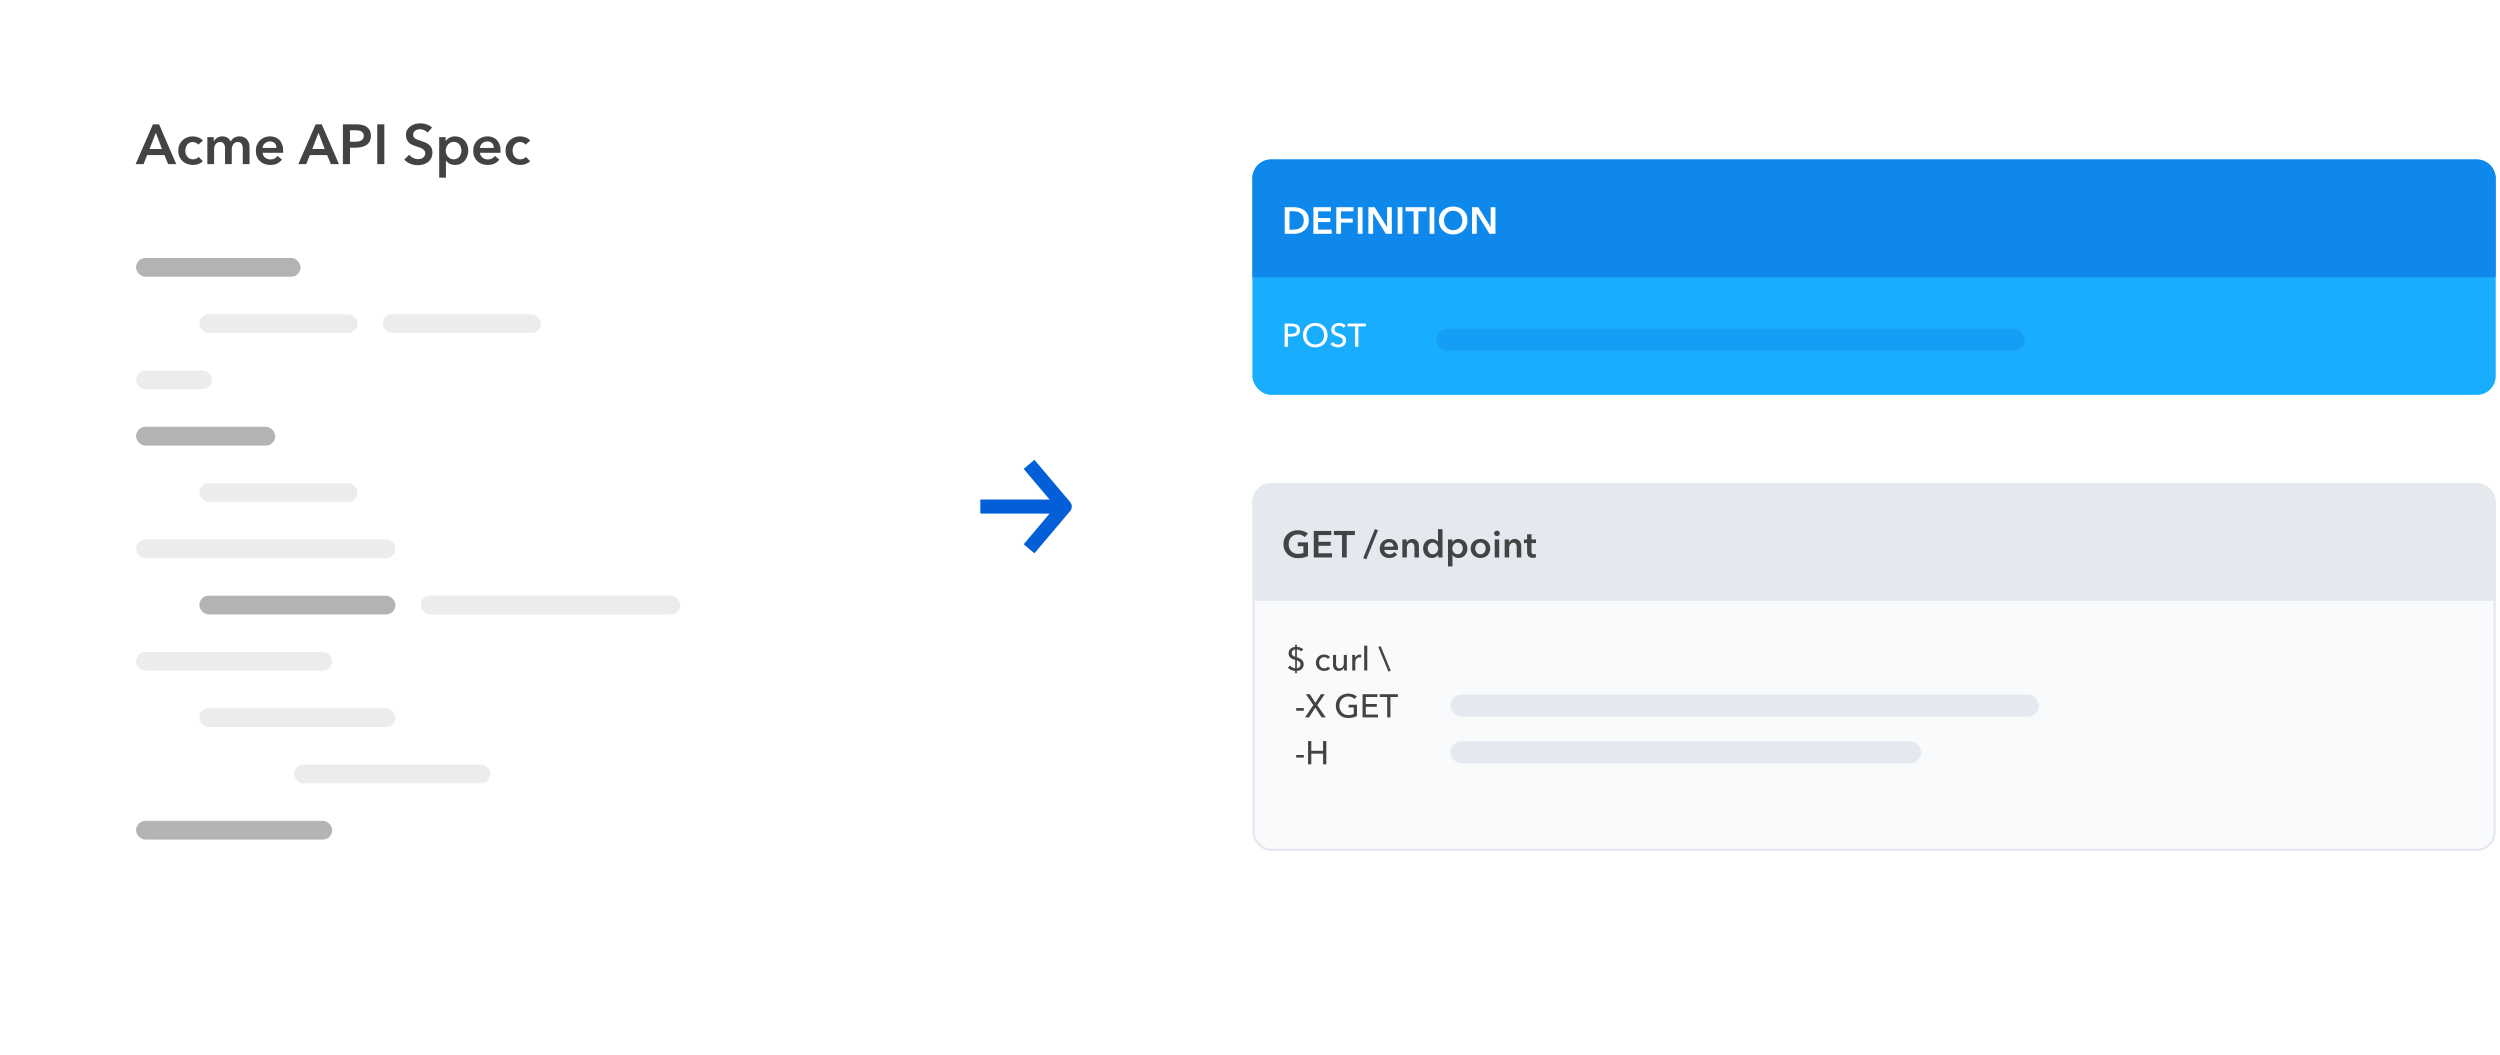 <svg width="533" height="225" viewBox="0 0 533 225" fill="none" xmlns="http://www.w3.org/2000/svg">
<rect x="267.009" y="34" width="265.077" height="50.192" rx="4" fill="#19ADFE"/>
<rect opacity="0.4" x="306.222" y="70.076" width="125.48" height="4.706" rx="2.353" fill="#0E88EB"/>
<path d="M267.009 38C267.009 35.791 268.8 34 271.009 34H528.086C530.295 34 532.086 35.791 532.086 38V59.096H267.009V38Z" fill="#0E88EB"/>
<path d="M273.885 68.983H275.397C275.663 68.983 275.906 69.01 276.125 69.067C276.344 69.118 276.531 69.2 276.685 69.311C276.839 69.424 276.958 69.566 277.042 69.739C277.126 69.911 277.168 70.119 277.168 70.362C277.168 70.609 277.121 70.821 277.028 70.999C276.939 71.176 276.813 71.32 276.65 71.433C276.491 71.544 276.3 71.629 276.076 71.684C275.857 71.736 275.619 71.761 275.362 71.761H274.578V73.939H273.885V68.983ZM274.578 71.174H275.313C275.481 71.174 275.635 71.159 275.775 71.132C275.92 71.099 276.043 71.052 276.146 70.992C276.249 70.926 276.328 70.842 276.384 70.74C276.44 70.637 276.468 70.511 276.468 70.362C276.468 70.212 276.438 70.088 276.377 69.99C276.321 69.888 276.242 69.806 276.139 69.746C276.041 69.68 275.922 69.636 275.782 69.612C275.642 69.585 275.49 69.57 275.327 69.57H274.578V71.174ZM283.046 71.454C283.046 71.836 282.978 72.189 282.843 72.51C282.712 72.828 282.53 73.103 282.297 73.337C282.064 73.565 281.786 73.745 281.464 73.876C281.142 74.001 280.792 74.064 280.414 74.064C280.036 74.064 279.686 74.001 279.364 73.876C279.047 73.745 278.771 73.565 278.538 73.337C278.305 73.103 278.123 72.828 277.992 72.51C277.861 72.189 277.796 71.836 277.796 71.454C277.796 71.066 277.861 70.714 277.992 70.397C278.123 70.075 278.305 69.802 278.538 69.578C278.771 69.349 279.047 69.171 279.364 69.046C279.686 68.919 280.036 68.856 280.414 68.856C280.792 68.856 281.142 68.919 281.464 69.046C281.786 69.171 282.064 69.349 282.297 69.578C282.53 69.802 282.712 70.075 282.843 70.397C282.978 70.714 283.046 71.066 283.046 71.454ZM282.297 71.454C282.297 71.183 282.253 70.928 282.164 70.691C282.075 70.448 281.949 70.236 281.786 70.053C281.623 69.871 281.424 69.729 281.191 69.626C280.962 69.519 280.703 69.466 280.414 69.466C280.129 69.466 279.87 69.519 279.637 69.626C279.408 69.729 279.212 69.871 279.049 70.053C278.89 70.236 278.767 70.448 278.678 70.691C278.589 70.928 278.545 71.183 278.545 71.454C278.545 71.729 278.589 71.988 278.678 72.231C278.767 72.473 278.893 72.686 279.056 72.868C279.219 73.045 279.415 73.185 279.644 73.287C279.873 73.39 280.129 73.442 280.414 73.442C280.699 73.442 280.958 73.39 281.191 73.287C281.424 73.185 281.623 73.045 281.786 72.868C281.949 72.686 282.075 72.473 282.164 72.231C282.253 71.988 282.297 71.729 282.297 71.454ZM286.452 69.9C286.354 69.764 286.221 69.654 286.053 69.57C285.885 69.482 285.696 69.438 285.486 69.438C285.374 69.438 285.26 69.454 285.143 69.487C285.031 69.514 284.929 69.564 284.835 69.633C284.742 69.699 284.665 69.783 284.604 69.885C284.548 69.984 284.52 70.103 284.52 70.243C284.52 70.378 284.546 70.492 284.597 70.585C284.653 70.674 284.726 70.751 284.814 70.817C284.908 70.877 285.015 70.931 285.136 70.978C285.262 71.019 285.395 71.064 285.535 71.111C285.703 71.162 285.874 71.22 286.046 71.285C286.219 71.351 286.375 71.437 286.515 71.544C286.655 71.652 286.77 71.787 286.858 71.951C286.947 72.109 286.991 72.312 286.991 72.559C286.991 72.816 286.942 73.04 286.844 73.231C286.751 73.418 286.625 73.575 286.466 73.701C286.308 73.822 286.123 73.913 285.913 73.974C285.708 74.034 285.496 74.064 285.276 74.064C284.964 74.064 284.66 74.004 284.366 73.882C284.077 73.761 283.837 73.582 283.645 73.344L284.184 72.888C284.301 73.061 284.457 73.201 284.653 73.308C284.849 73.416 285.062 73.469 285.29 73.469C285.407 73.469 285.524 73.453 285.64 73.421C285.757 73.388 285.862 73.337 285.955 73.266C286.053 73.197 286.133 73.11 286.193 73.007C286.254 72.9 286.284 72.772 286.284 72.623C286.284 72.473 286.252 72.35 286.186 72.251C286.126 72.149 286.042 72.062 285.934 71.993C285.827 71.922 285.701 71.864 285.556 71.817C285.416 71.766 285.267 71.715 285.108 71.663C284.95 71.617 284.793 71.561 284.639 71.496C284.485 71.425 284.348 71.339 284.226 71.237C284.105 71.129 284.007 70.999 283.932 70.844C283.858 70.691 283.82 70.499 283.82 70.27C283.82 70.023 283.869 69.811 283.967 69.633C284.07 69.456 284.201 69.309 284.359 69.192C284.523 69.076 284.705 68.992 284.905 68.941C285.111 68.885 285.316 68.856 285.521 68.856C285.811 68.856 286.081 68.908 286.333 69.01C286.585 69.113 286.788 69.251 286.942 69.424L286.452 69.9ZM289.6 73.939H288.907V69.591H287.318V68.983H291.189V69.591H289.6V73.939Z" fill="white"/>
<path d="M273.907 44.178H275.915C276.283 44.178 276.654 44.226 277.027 44.322C277.4 44.418 277.736 44.578 278.035 44.802C278.334 45.021 278.576 45.312 278.763 45.674C278.95 46.032 279.043 46.477 279.043 47.01C279.043 47.506 278.95 47.933 278.763 48.29C278.576 48.648 278.334 48.941 278.035 49.17C277.736 49.4 277.4 49.57 277.027 49.682C276.654 49.789 276.283 49.842 275.915 49.842H273.907V44.178ZM275.755 48.962C276.016 48.962 276.278 48.933 276.539 48.874C276.8 48.81 277.035 48.706 277.243 48.562C277.456 48.413 277.63 48.213 277.763 47.962C277.896 47.712 277.963 47.394 277.963 47.01C277.963 46.605 277.896 46.274 277.763 46.018C277.63 45.762 277.456 45.562 277.243 45.418C277.035 45.274 276.8 45.176 276.539 45.122C276.278 45.069 276.016 45.042 275.755 45.042H274.915V48.962H275.755ZM280.016 44.178H283.768V45.058H281.024V46.498H283.624V47.346H281.024V48.946H283.912V49.842H280.016V44.178ZM284.899 44.178H288.555V45.058H285.907V46.61H288.403V47.458H285.907V49.842H284.899V44.178ZM289.485 44.178H290.493V49.842H289.485V44.178ZM291.743 44.178H293.079L295.711 48.418H295.727V44.178H296.735V49.842H295.455L292.767 45.466H292.751V49.842H291.743V44.178ZM297.985 44.178H298.993V49.842H297.985V44.178ZM301.387 45.058H299.651V44.178H304.131V45.058H302.395V49.842H301.387V45.058ZM304.79 44.178H305.798V49.842H304.79V44.178ZM306.776 46.994C306.776 46.541 306.85 46.133 307 45.77C307.154 45.402 307.365 45.09 307.632 44.834C307.904 44.578 308.224 44.381 308.592 44.242C308.965 44.104 309.37 44.034 309.808 44.034C310.25 44.034 310.658 44.104 311.032 44.242C311.405 44.381 311.728 44.578 312 44.834C312.272 45.09 312.482 45.402 312.632 45.77C312.786 46.133 312.864 46.541 312.864 46.994C312.864 47.437 312.786 47.842 312.632 48.21C312.482 48.573 312.272 48.888 312 49.154C311.728 49.416 311.405 49.621 311.032 49.77C310.658 49.914 310.25 49.986 309.808 49.986C309.37 49.986 308.965 49.914 308.592 49.77C308.224 49.621 307.904 49.416 307.632 49.154C307.365 48.888 307.154 48.573 307 48.21C306.85 47.842 306.776 47.437 306.776 46.994ZM307.872 46.994C307.872 47.298 307.917 47.578 308.008 47.834C308.104 48.085 308.237 48.304 308.408 48.49C308.584 48.677 308.789 48.824 309.024 48.93C309.264 49.032 309.528 49.082 309.816 49.082C310.104 49.082 310.368 49.032 310.608 48.93C310.848 48.824 311.053 48.677 311.224 48.49C311.4 48.304 311.533 48.085 311.624 47.834C311.72 47.578 311.768 47.298 311.768 46.994C311.768 46.701 311.72 46.429 311.624 46.178C311.533 45.928 311.402 45.709 311.232 45.522C311.061 45.336 310.856 45.189 310.616 45.082C310.376 44.976 310.109 44.922 309.816 44.922C309.522 44.922 309.256 44.976 309.016 45.082C308.781 45.189 308.578 45.336 308.408 45.522C308.237 45.709 308.104 45.928 308.008 46.178C307.917 46.429 307.872 46.701 307.872 46.994ZM313.837 44.178H315.173L317.805 48.418H317.821V44.178H318.829V49.842H317.549L314.861 45.466H314.845V49.842H313.837V44.178Z" fill="white"/>
<rect x="267.259" y="103.264" width="264.577" height="77.925" rx="3.75" fill="#F9FAFB" stroke="#E5E9EF" stroke-width="0.5"/>
<rect x="309.222" y="148.069" width="125.48" height="4.706" rx="2.353" fill="#E5E9EF"/>
<rect x="309.222" y="158.049" width="100.384" height="4.706" rx="2.353" fill="#E5E9EF"/>
<path d="M276.131 140.692C275.949 140.64 275.772 140.58 275.599 140.51C275.431 140.435 275.282 140.344 275.151 140.237C275.025 140.125 274.922 139.992 274.843 139.838C274.764 139.684 274.724 139.497 274.724 139.278C274.724 139.072 274.761 138.888 274.836 138.725C274.915 138.561 275.018 138.424 275.144 138.312C275.275 138.195 275.424 138.104 275.592 138.039C275.765 137.969 275.944 137.929 276.131 137.92V137.43H276.488V137.913C276.731 137.917 276.976 137.964 277.223 138.053C277.475 138.137 277.69 138.267 277.867 138.445L277.391 138.886C277.284 138.75 277.146 138.648 276.978 138.578C276.815 138.508 276.651 138.47 276.488 138.466V140.132C276.665 140.192 276.84 140.26 277.013 140.335C277.19 140.409 277.347 140.505 277.482 140.622C277.622 140.734 277.734 140.871 277.818 141.035C277.902 141.198 277.944 141.394 277.944 141.623C277.944 141.842 277.904 142.038 277.825 142.211C277.75 142.383 277.645 142.53 277.51 142.652C277.379 142.773 277.225 142.866 277.048 142.932C276.871 142.992 276.684 143.025 276.488 143.03V143.534H276.131V143.03C275.818 143.02 275.529 142.957 275.263 142.841C274.997 142.719 274.766 142.551 274.57 142.337L275.081 141.903C275.142 141.991 275.216 142.071 275.305 142.141C275.394 142.211 275.485 142.271 275.578 142.323C275.671 142.369 275.765 142.407 275.858 142.435C275.956 142.458 276.047 142.47 276.131 142.47V140.692ZM276.488 142.47C276.591 142.465 276.689 142.444 276.782 142.407C276.875 142.369 276.957 142.318 277.027 142.253C277.102 142.183 277.16 142.096 277.202 141.994C277.249 141.891 277.272 141.77 277.272 141.63C277.272 141.406 277.197 141.228 277.048 141.098C276.899 140.967 276.712 140.864 276.488 140.79V142.47ZM276.131 138.466C275.926 138.48 275.751 138.554 275.606 138.69C275.461 138.82 275.389 139.002 275.389 139.236C275.389 139.46 275.457 139.632 275.592 139.754C275.732 139.87 275.912 139.961 276.131 140.027V138.466ZM283.087 140.475C283.017 140.367 282.912 140.279 282.772 140.209C282.632 140.134 282.483 140.097 282.324 140.097C282.151 140.097 281.997 140.129 281.862 140.195C281.731 140.26 281.619 140.349 281.526 140.461C281.433 140.568 281.36 140.694 281.309 140.839C281.262 140.983 281.239 141.135 281.239 141.294C281.239 141.452 281.262 141.604 281.309 141.749C281.36 141.893 281.433 142.022 281.526 142.134C281.619 142.241 281.734 142.327 281.869 142.393C282.004 142.458 282.158 142.491 282.331 142.491C282.499 142.491 282.651 142.458 282.786 142.393C282.926 142.327 283.04 142.239 283.129 142.127L283.57 142.526C283.43 142.689 283.255 142.817 283.045 142.911C282.835 142.999 282.597 143.044 282.331 143.044C282.074 143.044 281.836 143.002 281.617 142.918C281.402 142.834 281.216 142.717 281.057 142.568C280.898 142.414 280.772 142.229 280.679 142.015C280.59 141.8 280.546 141.56 280.546 141.294C280.546 141.032 280.59 140.794 280.679 140.58C280.768 140.365 280.891 140.181 281.05 140.027C281.209 139.873 281.395 139.754 281.61 139.67C281.829 139.586 282.065 139.544 282.317 139.544C282.55 139.544 282.781 139.59 283.01 139.684C283.243 139.777 283.428 139.912 283.563 140.09L283.087 140.475ZM286.56 142.953C286.551 142.869 286.544 142.775 286.539 142.673C286.534 142.565 286.532 142.477 286.532 142.407H286.518C286.434 142.584 286.292 142.736 286.091 142.862C285.895 142.983 285.676 143.044 285.433 143.044C285.218 143.044 285.032 143.009 284.873 142.939C284.719 142.869 284.591 142.773 284.488 142.652C284.39 142.526 284.315 142.381 284.264 142.218C284.217 142.054 284.194 141.879 284.194 141.693V139.635H284.852V141.469C284.852 141.604 284.861 141.735 284.88 141.861C284.903 141.982 284.943 142.089 284.999 142.183C285.055 142.276 285.132 142.351 285.23 142.407C285.328 142.463 285.454 142.491 285.608 142.491C285.874 142.491 286.089 142.393 286.252 142.197C286.415 141.996 286.497 141.73 286.497 141.399V139.635H287.155V142.239C287.155 142.327 287.157 142.442 287.162 142.582C287.167 142.722 287.174 142.845 287.183 142.953H286.56ZM288.296 140.349C288.296 140.26 288.294 140.146 288.289 140.006C288.285 139.866 288.278 139.742 288.268 139.635H288.891C288.901 139.719 288.908 139.817 288.912 139.929C288.917 140.036 288.919 140.125 288.919 140.195H288.94C289.034 139.999 289.169 139.842 289.346 139.726C289.528 139.604 289.731 139.544 289.955 139.544C290.058 139.544 290.144 139.553 290.214 139.572L290.186 140.181C290.093 140.157 289.993 140.146 289.885 140.146C289.727 140.146 289.589 140.176 289.472 140.237C289.356 140.293 289.258 140.37 289.178 140.468C289.104 140.566 289.048 140.68 289.01 140.811C288.973 140.937 288.954 141.07 288.954 141.21V142.953H288.296V140.349ZM291.504 142.953H290.846V137.661H291.504V142.953ZM293.862 137.941L294.352 137.759L296.508 143.016L296.011 143.184L293.862 137.941ZM277.965 151.525H276.341V150.965H277.965V151.525ZM280.442 149.845L281.618 147.997H282.43L280.848 150.342L282.647 152.953H281.772L280.414 150.867L279.084 152.953H278.23L280.001 150.328L278.405 147.997H279.252L280.442 149.845ZM288.788 149.019C288.639 148.855 288.447 148.725 288.214 148.627C287.985 148.529 287.729 148.48 287.444 148.48C287.155 148.48 286.893 148.533 286.66 148.641C286.427 148.743 286.228 148.886 286.065 149.068C285.902 149.25 285.776 149.462 285.687 149.705C285.598 149.943 285.554 150.197 285.554 150.468C285.554 150.743 285.598 151.002 285.687 151.245C285.776 151.487 285.902 151.7 286.065 151.882C286.228 152.059 286.429 152.199 286.667 152.302C286.905 152.404 287.171 152.456 287.465 152.456C287.698 152.456 287.913 152.435 288.109 152.393C288.305 152.351 288.475 152.29 288.62 152.211V150.832H287.521V150.244H289.306V152.645C289.045 152.785 288.76 152.892 288.452 152.967C288.144 153.041 287.808 153.079 287.444 153.079C287.057 153.079 286.7 153.016 286.373 152.89C286.051 152.759 285.773 152.579 285.54 152.351C285.307 152.117 285.125 151.842 284.994 151.525C284.863 151.203 284.798 150.85 284.798 150.468C284.798 150.08 284.863 149.728 284.994 149.411C285.129 149.089 285.314 148.816 285.547 148.592C285.785 148.363 286.065 148.186 286.387 148.06C286.709 147.934 287.059 147.871 287.437 147.871C287.834 147.871 288.186 147.929 288.494 148.046C288.807 148.162 289.066 148.319 289.271 148.515L288.788 149.019ZM291.191 152.337H293.781V152.953H290.498V147.997H293.676V148.606H291.191V150.09H293.529V150.685H291.191V152.337ZM296.438 152.953H295.745V148.606H294.156V147.997H298.027V148.606H296.438V152.953ZM277.965 161.525H276.341V160.965H277.965V161.525ZM278.877 157.997H279.57V160.069H282.076V157.997H282.776V162.953H282.076V160.685H279.57V162.953H278.877V157.997Z" fill="#424344"/>
<path d="M267.009 107.014C267.009 104.805 268.8 103.014 271.009 103.014H528.086C530.295 103.014 532.086 104.805 532.086 107.014V128.11H267.009V107.014Z" fill="#E5E9EF"/>
<path d="M278.867 118.56C278.579 118.699 278.262 118.806 277.915 118.88C277.574 118.96 277.179 119 276.731 119C276.272 119 275.854 118.928 275.475 118.784C275.096 118.635 274.771 118.43 274.499 118.168C274.227 117.902 274.014 117.587 273.859 117.224C273.71 116.856 273.635 116.451 273.635 116.008C273.635 115.555 273.712 115.147 273.867 114.784C274.027 114.416 274.243 114.104 274.515 113.848C274.792 113.592 275.118 113.395 275.491 113.256C275.864 113.118 276.27 113.048 276.707 113.048C277.16 113.048 277.574 113.115 277.947 113.248C278.326 113.376 278.63 113.547 278.859 113.76L278.163 114.512C278.019 114.352 277.816 114.216 277.555 114.104C277.299 113.992 277.019 113.936 276.715 113.936C276.416 113.936 276.144 113.99 275.899 114.096C275.659 114.203 275.454 114.35 275.283 114.536C275.112 114.723 274.979 114.942 274.883 115.192C274.792 115.443 274.747 115.715 274.747 116.008C274.747 116.312 274.792 116.592 274.883 116.848C274.979 117.099 275.112 117.318 275.283 117.504C275.459 117.691 275.67 117.838 275.915 117.944C276.166 118.046 276.448 118.096 276.763 118.096C277.195 118.096 277.571 118.03 277.891 117.896V116.456H276.699V115.624H278.867V118.56ZM280.094 113.192H283.846V114.072H281.102V115.512H283.702V116.36H281.102V117.96H283.99V118.856H280.094V113.192ZM286.121 114.072H284.385V113.192H288.865V114.072H287.129V118.856H286.121V114.072ZM291.297 119.24L290.633 119L293.129 112.792L293.793 113.048L291.297 119.24ZM297.094 116.552C297.094 116.43 297.076 116.312 297.038 116.2C297.006 116.088 296.953 115.99 296.878 115.904C296.804 115.819 296.708 115.752 296.59 115.704C296.478 115.651 296.345 115.624 296.19 115.624C295.902 115.624 295.657 115.712 295.454 115.888C295.257 116.059 295.148 116.28 295.126 116.552H297.094ZM298.054 116.984C298.054 117.027 298.054 117.07 298.054 117.112C298.054 117.155 298.052 117.198 298.046 117.24H295.126C295.137 117.379 295.172 117.507 295.23 117.624C295.294 117.736 295.377 117.835 295.478 117.92C295.58 118 295.694 118.064 295.822 118.112C295.95 118.16 296.084 118.184 296.222 118.184C296.462 118.184 296.665 118.142 296.83 118.056C296.996 117.966 297.132 117.843 297.238 117.688L297.878 118.2C297.5 118.712 296.95 118.968 296.23 118.968C295.932 118.968 295.657 118.923 295.406 118.832C295.156 118.736 294.937 118.603 294.75 118.432C294.569 118.262 294.425 118.054 294.318 117.808C294.217 117.558 294.166 117.275 294.166 116.96C294.166 116.651 294.217 116.371 294.318 116.12C294.425 115.864 294.569 115.648 294.75 115.472C294.932 115.291 295.145 115.152 295.39 115.056C295.641 114.955 295.91 114.904 296.198 114.904C296.465 114.904 296.71 114.95 296.934 115.04C297.164 115.126 297.361 115.256 297.526 115.432C297.692 115.603 297.82 115.819 297.91 116.08C298.006 116.336 298.054 116.638 298.054 116.984ZM298.984 115.016H299.896V115.632H299.912C299.997 115.44 300.144 115.272 300.352 115.128C300.565 114.979 300.816 114.904 301.104 114.904C301.355 114.904 301.568 114.95 301.744 115.04C301.925 115.126 302.072 115.24 302.184 115.384C302.301 115.528 302.387 115.694 302.44 115.88C302.493 116.067 302.52 116.259 302.52 116.456V118.856H301.56V116.728C301.56 116.616 301.552 116.499 301.536 116.376C301.52 116.254 301.485 116.144 301.432 116.048C301.379 115.947 301.304 115.864 301.208 115.8C301.117 115.736 300.995 115.704 300.84 115.704C300.685 115.704 300.552 115.736 300.44 115.8C300.328 115.859 300.235 115.936 300.16 116.032C300.091 116.128 300.037 116.24 300 116.368C299.963 116.491 299.944 116.616 299.944 116.744V118.856H298.984V115.016ZM307.544 118.856H306.632V118.28H306.616C306.483 118.504 306.296 118.675 306.056 118.792C305.822 118.91 305.568 118.968 305.296 118.968C305.003 118.968 304.739 118.915 304.504 118.808C304.275 118.696 304.078 118.55 303.912 118.368C303.752 118.182 303.627 117.966 303.536 117.72C303.451 117.47 303.408 117.203 303.408 116.92C303.408 116.638 303.454 116.374 303.544 116.128C303.635 115.883 303.763 115.67 303.928 115.488C304.094 115.307 304.291 115.166 304.52 115.064C304.75 114.958 305 114.904 305.272 114.904C305.448 114.904 305.606 114.926 305.744 114.968C305.883 115.006 306.003 115.054 306.104 115.112C306.211 115.171 306.302 115.235 306.376 115.304C306.451 115.374 306.512 115.44 306.56 115.504H306.584V112.808H307.544V118.856ZM304.384 116.92C304.384 117.07 304.406 117.219 304.448 117.368C304.496 117.518 304.566 117.651 304.656 117.768C304.747 117.886 304.862 117.982 305 118.056C305.139 118.131 305.302 118.168 305.488 118.168C305.664 118.168 305.822 118.134 305.96 118.064C306.099 117.99 306.216 117.894 306.312 117.776C306.414 117.659 306.488 117.528 306.536 117.384C306.59 117.235 306.616 117.086 306.616 116.936C306.616 116.787 306.59 116.638 306.536 116.488C306.488 116.339 306.414 116.206 306.312 116.088C306.216 115.971 306.099 115.875 305.96 115.8C305.822 115.726 305.664 115.688 305.488 115.688C305.302 115.688 305.139 115.726 305 115.8C304.862 115.87 304.747 115.963 304.656 116.08C304.566 116.198 304.496 116.331 304.448 116.48C304.406 116.624 304.384 116.771 304.384 116.92ZM309.63 115.016V115.552H309.654C309.702 115.478 309.764 115.403 309.838 115.328C309.918 115.248 310.014 115.179 310.126 115.12C310.238 115.056 310.364 115.006 310.502 114.968C310.646 114.926 310.806 114.904 310.982 114.904C311.254 114.904 311.505 114.958 311.734 115.064C311.964 115.166 312.161 115.307 312.326 115.488C312.492 115.67 312.62 115.883 312.71 116.128C312.801 116.374 312.846 116.638 312.846 116.92C312.846 117.203 312.801 117.47 312.71 117.72C312.625 117.966 312.5 118.182 312.334 118.368C312.174 118.55 311.977 118.696 311.742 118.808C311.513 118.915 311.252 118.968 310.958 118.968C310.686 118.968 310.436 118.912 310.206 118.8C309.982 118.688 309.809 118.536 309.686 118.344H309.67V120.776H308.71V115.016H309.63ZM311.87 116.92C311.87 116.771 311.846 116.624 311.798 116.48C311.756 116.331 311.689 116.198 311.598 116.08C311.508 115.963 311.393 115.87 311.254 115.8C311.116 115.726 310.953 115.688 310.766 115.688C310.59 115.688 310.433 115.726 310.294 115.8C310.156 115.875 310.036 115.971 309.934 116.088C309.838 116.206 309.764 116.339 309.71 116.488C309.662 116.638 309.638 116.787 309.638 116.936C309.638 117.086 309.662 117.235 309.71 117.384C309.764 117.528 309.838 117.659 309.934 117.776C310.036 117.894 310.156 117.99 310.294 118.064C310.433 118.134 310.59 118.168 310.766 118.168C310.953 118.168 311.116 118.131 311.254 118.056C311.393 117.982 311.508 117.886 311.598 117.768C311.689 117.651 311.756 117.518 311.798 117.368C311.846 117.219 311.87 117.07 311.87 116.92ZM313.549 116.92C313.549 116.616 313.602 116.342 313.709 116.096C313.821 115.846 313.97 115.632 314.157 115.456C314.344 115.28 314.565 115.144 314.821 115.048C315.077 114.952 315.349 114.904 315.637 114.904C315.925 114.904 316.197 114.952 316.453 115.048C316.709 115.144 316.93 115.28 317.117 115.456C317.304 115.632 317.45 115.846 317.557 116.096C317.669 116.342 317.725 116.616 317.725 116.92C317.725 117.224 317.669 117.502 317.557 117.752C317.45 118.003 317.304 118.219 317.117 118.4C316.93 118.576 316.709 118.715 316.453 118.816C316.197 118.918 315.925 118.968 315.637 118.968C315.349 118.968 315.077 118.918 314.821 118.816C314.565 118.715 314.344 118.576 314.157 118.4C313.97 118.219 313.821 118.003 313.709 117.752C313.602 117.502 313.549 117.224 313.549 116.92ZM314.525 116.92C314.525 117.07 314.546 117.219 314.589 117.368C314.637 117.518 314.706 117.651 314.797 117.768C314.888 117.886 315.002 117.982 315.141 118.056C315.28 118.131 315.445 118.168 315.637 118.168C315.829 118.168 315.994 118.131 316.133 118.056C316.272 117.982 316.386 117.886 316.477 117.768C316.568 117.651 316.634 117.518 316.677 117.368C316.725 117.219 316.749 117.07 316.749 116.92C316.749 116.771 316.725 116.624 316.677 116.48C316.634 116.331 316.568 116.198 316.477 116.08C316.386 115.963 316.272 115.87 316.133 115.8C315.994 115.726 315.829 115.688 315.637 115.688C315.445 115.688 315.28 115.726 315.141 115.8C315.002 115.87 314.888 115.963 314.797 116.08C314.706 116.198 314.637 116.331 314.589 116.48C314.546 116.624 314.525 116.771 314.525 116.92ZM318.672 115.016H319.632V118.856H318.672V115.016ZM318.536 113.712C318.536 113.558 318.592 113.424 318.704 113.312C318.821 113.195 318.968 113.136 319.144 113.136C319.32 113.136 319.466 113.192 319.584 113.304C319.706 113.411 319.768 113.547 319.768 113.712C319.768 113.878 319.706 114.016 319.584 114.128C319.466 114.235 319.32 114.288 319.144 114.288C318.968 114.288 318.821 114.232 318.704 114.12C318.592 114.003 318.536 113.867 318.536 113.712ZM320.796 115.016H321.708V115.632H321.724C321.81 115.44 321.956 115.272 322.164 115.128C322.378 114.979 322.628 114.904 322.916 114.904C323.167 114.904 323.38 114.95 323.556 115.04C323.738 115.126 323.884 115.24 323.996 115.384C324.114 115.528 324.199 115.694 324.252 115.88C324.306 116.067 324.332 116.259 324.332 116.456V118.856H323.372V116.728C323.372 116.616 323.364 116.499 323.348 116.376C323.332 116.254 323.298 116.144 323.244 116.048C323.191 115.947 323.116 115.864 323.02 115.8C322.93 115.736 322.807 115.704 322.652 115.704C322.498 115.704 322.364 115.736 322.252 115.8C322.14 115.859 322.047 115.936 321.972 116.032C321.903 116.128 321.85 116.24 321.812 116.368C321.775 116.491 321.756 116.616 321.756 116.744V118.856H320.796V115.016ZM324.901 115.784V115.016H325.573V113.904H326.517V115.016H327.477V115.784H326.517V117.568C326.517 117.739 326.546 117.88 326.605 117.992C326.669 118.104 326.807 118.16 327.021 118.16C327.085 118.16 327.154 118.155 327.229 118.144C327.303 118.128 327.37 118.107 327.429 118.08L327.461 118.832C327.375 118.864 327.274 118.888 327.157 118.904C327.039 118.926 326.927 118.936 326.821 118.936C326.565 118.936 326.357 118.902 326.197 118.832C326.037 118.758 325.909 118.659 325.813 118.536C325.722 118.408 325.658 118.264 325.621 118.104C325.589 117.939 325.573 117.763 325.573 117.576V115.784H324.901Z" fill="#424344"/>
<g filter="url(#filter0_d_7161_2214)">
<rect x="12.009" y="7" width="165" height="201" rx="8" fill="white"/>
</g>
<rect opacity="0.4" x="29.009" y="55" width="35.07" height="4" rx="2" fill="#424344"/>
<rect x="42.497" y="67" width="33.721" height="4" rx="2" fill="#ECECEC"/>
<rect x="81.614" y="67" width="33.721" height="4" rx="2" fill="#ECECEC"/>
<rect x="29.009" y="79" width="16.186" height="4" rx="2" fill="#ECECEC"/>
<rect opacity="0.4" x="29.009" y="91" width="29.674" height="4" rx="2" fill="#424344"/>
<rect x="42.497" y="103" width="33.721" height="4" rx="2" fill="#ECECEC"/>
<rect x="29.009" y="115" width="55.302" height="4" rx="2" fill="#ECECEC"/>
<rect x="29.009" y="139" width="41.814" height="4" rx="2" fill="#ECECEC"/>
<rect x="42.497" y="151" width="41.814" height="4" rx="2" fill="#ECECEC"/>
<rect x="62.73" y="163" width="41.814" height="4" rx="2" fill="#ECECEC"/>
<rect x="29.009" y="175" width="41.814" height="4" rx="2" fill="#B3B4B4"/>
<rect opacity="0.4" x="42.497" y="127" width="41.814" height="4" rx="2" fill="#424344"/>
<rect x="89.707" y="127" width="55.302" height="4" rx="2" fill="#ECECEC"/>
<path d="M32.609 26.504H33.917L37.577 35H35.849L35.057 33.056H31.373L30.605 35H28.913L32.609 26.504ZM34.529 31.76L33.221 28.304L31.889 31.76H34.529ZM42.282 30.836C42.17 30.676 42.002 30.544 41.778 30.44C41.554 30.328 41.326 30.272 41.094 30.272C40.83 30.272 40.598 30.328 40.398 30.44C40.198 30.544 40.03 30.684 39.894 30.86C39.766 31.036 39.67 31.236 39.606 31.46C39.542 31.676 39.51 31.896 39.51 32.12C39.51 32.344 39.542 32.568 39.606 32.792C39.678 33.008 39.782 33.204 39.918 33.38C40.054 33.556 40.222 33.7 40.422 33.812C40.63 33.916 40.87 33.968 41.142 33.968C41.366 33.968 41.59 33.924 41.814 33.836C42.038 33.748 42.218 33.62 42.354 33.452L43.254 34.364C43.014 34.62 42.706 34.82 42.33 34.964C41.962 35.1 41.562 35.168 41.13 35.168C40.706 35.168 40.302 35.1 39.918 34.964C39.542 34.828 39.21 34.628 38.922 34.364C38.642 34.1 38.418 33.78 38.25 33.404C38.09 33.028 38.01 32.6 38.01 32.12C38.01 31.656 38.09 31.236 38.25 30.86C38.418 30.484 38.642 30.164 38.922 29.9C39.202 29.636 39.526 29.432 39.894 29.288C40.27 29.144 40.67 29.072 41.094 29.072C41.518 29.072 41.926 29.152 42.318 29.312C42.718 29.472 43.034 29.692 43.266 29.972L42.282 30.836ZM51.081 29.072C51.457 29.072 51.777 29.14 52.041 29.276C52.313 29.404 52.533 29.576 52.701 29.792C52.877 30.008 53.005 30.256 53.085 30.536C53.165 30.816 53.205 31.104 53.205 31.4V35H51.765V31.808C51.765 31.64 51.753 31.464 51.729 31.28C51.705 31.096 51.653 30.932 51.573 30.788C51.493 30.636 51.381 30.512 51.237 30.416C51.101 30.32 50.917 30.272 50.685 30.272C50.461 30.272 50.269 30.32 50.109 30.416C49.949 30.512 49.817 30.636 49.713 30.788C49.609 30.94 49.533 31.112 49.485 31.304C49.437 31.488 49.413 31.672 49.413 31.856V35H47.973V31.52C47.973 31.16 47.885 30.864 47.709 30.632C47.541 30.392 47.273 30.272 46.905 30.272C46.689 30.272 46.501 30.32 46.341 30.416C46.181 30.504 46.049 30.62 45.945 30.764C45.849 30.908 45.773 31.076 45.717 31.268C45.669 31.452 45.645 31.64 45.645 31.832V35H44.205V29.24H45.573V30.164H45.597C45.661 30.02 45.745 29.884 45.849 29.756C45.961 29.628 46.089 29.512 46.233 29.408C46.385 29.304 46.557 29.224 46.749 29.168C46.941 29.104 47.153 29.072 47.385 29.072C47.833 29.072 48.205 29.172 48.501 29.372C48.797 29.572 49.025 29.836 49.185 30.164C49.377 29.812 49.633 29.544 49.953 29.36C50.273 29.168 50.649 29.072 51.081 29.072ZM58.937 31.544C58.937 31.36 58.909 31.184 58.853 31.016C58.805 30.848 58.725 30.7 58.613 30.572C58.501 30.444 58.357 30.344 58.181 30.272C58.013 30.192 57.813 30.152 57.581 30.152C57.149 30.152 56.781 30.284 56.477 30.548C56.181 30.804 56.017 31.136 55.985 31.544H58.937ZM60.377 32.192C60.377 32.256 60.377 32.32 60.377 32.384C60.377 32.448 60.373 32.512 60.365 32.576H55.985C56.001 32.784 56.053 32.976 56.141 33.152C56.237 33.32 56.361 33.468 56.513 33.596C56.665 33.716 56.837 33.812 57.029 33.884C57.221 33.956 57.421 33.992 57.629 33.992C57.989 33.992 58.293 33.928 58.541 33.8C58.789 33.664 58.993 33.48 59.153 33.248L60.113 34.016C59.545 34.784 58.721 35.168 57.641 35.168C57.193 35.168 56.781 35.1 56.405 34.964C56.029 34.82 55.701 34.62 55.421 34.364C55.149 34.108 54.933 33.796 54.773 33.428C54.621 33.052 54.545 32.628 54.545 32.156C54.545 31.692 54.621 31.272 54.773 30.896C54.933 30.512 55.149 30.188 55.421 29.924C55.693 29.652 56.013 29.444 56.381 29.3C56.757 29.148 57.161 29.072 57.593 29.072C57.993 29.072 58.361 29.14 58.697 29.276C59.041 29.404 59.337 29.6 59.585 29.864C59.833 30.12 60.025 30.444 60.161 30.836C60.305 31.22 60.377 31.672 60.377 32.192ZM67.296 26.504H68.604L72.264 35H70.536L69.744 33.056H66.06L65.292 35H63.6L67.296 26.504ZM69.216 31.76L67.908 28.304L66.576 31.76H69.216ZM73.105 26.504H75.877C76.365 26.504 76.805 26.548 77.197 26.636C77.589 26.724 77.925 26.868 78.205 27.068C78.485 27.268 78.701 27.524 78.853 27.836C79.005 28.148 79.081 28.524 79.081 28.964C79.081 29.436 78.993 29.832 78.817 30.152C78.641 30.472 78.401 30.732 78.097 30.932C77.801 31.124 77.453 31.264 77.053 31.352C76.653 31.44 76.229 31.484 75.781 31.484H74.617V35H73.105V26.504ZM75.673 30.212C75.921 30.212 76.157 30.196 76.381 30.164C76.605 30.124 76.805 30.06 76.981 29.972C77.157 29.876 77.297 29.748 77.401 29.588C77.505 29.428 77.557 29.22 77.557 28.964C77.557 28.716 77.505 28.516 77.401 28.364C77.297 28.204 77.157 28.08 76.981 27.992C76.813 27.904 76.617 27.848 76.393 27.824C76.177 27.792 75.953 27.776 75.721 27.776H74.617V30.212H75.673ZM80.429 26.504H81.941V35H80.429V26.504ZM91.148 28.28C90.988 28.072 90.76 27.9 90.464 27.764C90.176 27.62 89.884 27.548 89.588 27.548C89.412 27.548 89.236 27.572 89.06 27.62C88.884 27.66 88.724 27.728 88.58 27.824C88.436 27.912 88.316 28.032 88.22 28.184C88.132 28.328 88.088 28.504 88.088 28.712C88.088 28.904 88.128 29.068 88.208 29.204C88.288 29.34 88.396 29.456 88.532 29.552C88.676 29.648 88.848 29.732 89.048 29.804C89.248 29.876 89.468 29.948 89.708 30.02C89.98 30.108 90.26 30.208 90.548 30.32C90.844 30.432 91.112 30.58 91.352 30.764C91.6 30.948 91.8 31.18 91.952 31.46C92.112 31.74 92.192 32.088 92.192 32.504C92.192 32.96 92.108 33.36 91.94 33.704C91.772 34.04 91.548 34.32 91.268 34.544C90.988 34.768 90.66 34.936 90.284 35.048C89.908 35.16 89.512 35.216 89.096 35.216C88.544 35.216 88.004 35.116 87.476 34.916C86.948 34.708 86.516 34.404 86.18 34.004L87.26 32.996C87.468 33.284 87.744 33.512 88.088 33.68C88.44 33.848 88.784 33.932 89.12 33.932C89.296 33.932 89.476 33.912 89.66 33.872C89.844 33.824 90.008 33.748 90.152 33.644C90.304 33.54 90.424 33.412 90.512 33.26C90.608 33.1 90.656 32.904 90.656 32.672C90.656 32.448 90.604 32.264 90.5 32.12C90.396 31.968 90.256 31.84 90.08 31.736C89.904 31.624 89.696 31.528 89.456 31.448C89.216 31.368 88.964 31.284 88.7 31.196C88.444 31.116 88.188 31.02 87.932 30.908C87.676 30.796 87.444 30.648 87.236 30.464C87.036 30.28 86.872 30.056 86.744 29.792C86.616 29.52 86.552 29.184 86.552 28.784C86.552 28.352 86.64 27.98 86.816 27.668C87 27.356 87.236 27.1 87.524 26.9C87.82 26.692 88.152 26.54 88.52 26.444C88.896 26.34 89.276 26.288 89.66 26.288C90.092 26.288 90.528 26.364 90.968 26.516C91.416 26.668 91.804 26.896 92.132 27.2L91.148 28.28ZM95.015 29.24V30.044H95.051C95.123 29.932 95.215 29.82 95.327 29.708C95.447 29.588 95.591 29.484 95.759 29.396C95.927 29.3 96.115 29.224 96.323 29.168C96.539 29.104 96.779 29.072 97.043 29.072C97.451 29.072 97.827 29.152 98.171 29.312C98.515 29.464 98.811 29.676 99.059 29.948C99.307 30.22 99.499 30.54 99.635 30.908C99.771 31.276 99.839 31.672 99.839 32.096C99.839 32.52 99.771 32.92 99.635 33.296C99.507 33.664 99.319 33.988 99.071 34.268C98.831 34.54 98.535 34.76 98.183 34.928C97.839 35.088 97.447 35.168 97.007 35.168C96.599 35.168 96.223 35.084 95.879 34.916C95.543 34.748 95.283 34.52 95.099 34.232H95.075V37.88H93.635V29.24H95.015ZM98.375 32.096C98.375 31.872 98.339 31.652 98.267 31.436C98.203 31.212 98.103 31.012 97.967 30.836C97.831 30.66 97.659 30.52 97.451 30.416C97.243 30.304 96.999 30.248 96.719 30.248C96.455 30.248 96.219 30.304 96.011 30.416C95.803 30.528 95.623 30.672 95.471 30.848C95.327 31.024 95.215 31.224 95.135 31.448C95.063 31.672 95.027 31.896 95.027 32.12C95.027 32.344 95.063 32.568 95.135 32.792C95.215 33.008 95.327 33.204 95.471 33.38C95.623 33.556 95.803 33.7 96.011 33.812C96.219 33.916 96.455 33.968 96.719 33.968C96.999 33.968 97.243 33.912 97.451 33.8C97.659 33.688 97.831 33.544 97.967 33.368C98.103 33.192 98.203 32.992 98.267 32.768C98.339 32.544 98.375 32.32 98.375 32.096ZM105.284 31.544C105.284 31.36 105.256 31.184 105.2 31.016C105.152 30.848 105.072 30.7 104.96 30.572C104.848 30.444 104.704 30.344 104.528 30.272C104.36 30.192 104.16 30.152 103.928 30.152C103.496 30.152 103.128 30.284 102.824 30.548C102.528 30.804 102.364 31.136 102.332 31.544H105.284ZM106.724 32.192C106.724 32.256 106.724 32.32 106.724 32.384C106.724 32.448 106.72 32.512 106.712 32.576H102.332C102.348 32.784 102.4 32.976 102.488 33.152C102.584 33.32 102.708 33.468 102.86 33.596C103.012 33.716 103.184 33.812 103.376 33.884C103.568 33.956 103.768 33.992 103.976 33.992C104.336 33.992 104.64 33.928 104.888 33.8C105.136 33.664 105.34 33.48 105.5 33.248L106.46 34.016C105.892 34.784 105.068 35.168 103.988 35.168C103.54 35.168 103.128 35.1 102.752 34.964C102.376 34.82 102.048 34.62 101.768 34.364C101.496 34.108 101.28 33.796 101.12 33.428C100.968 33.052 100.892 32.628 100.892 32.156C100.892 31.692 100.968 31.272 101.12 30.896C101.28 30.512 101.496 30.188 101.768 29.924C102.04 29.652 102.36 29.444 102.728 29.3C103.104 29.148 103.508 29.072 103.94 29.072C104.34 29.072 104.708 29.14 105.044 29.276C105.388 29.404 105.684 29.6 105.932 29.864C106.18 30.12 106.372 30.444 106.508 30.836C106.652 31.22 106.724 31.672 106.724 32.192ZM112.055 30.836C111.943 30.676 111.775 30.544 111.551 30.44C111.327 30.328 111.099 30.272 110.867 30.272C110.603 30.272 110.371 30.328 110.171 30.44C109.971 30.544 109.803 30.684 109.667 30.86C109.539 31.036 109.443 31.236 109.379 31.46C109.315 31.676 109.283 31.896 109.283 32.12C109.283 32.344 109.315 32.568 109.379 32.792C109.451 33.008 109.555 33.204 109.691 33.38C109.827 33.556 109.995 33.7 110.195 33.812C110.403 33.916 110.643 33.968 110.915 33.968C111.139 33.968 111.363 33.924 111.587 33.836C111.811 33.748 111.991 33.62 112.127 33.452L113.027 34.364C112.787 34.62 112.479 34.82 112.103 34.964C111.735 35.1 111.335 35.168 110.903 35.168C110.479 35.168 110.075 35.1 109.691 34.964C109.315 34.828 108.983 34.628 108.695 34.364C108.415 34.1 108.191 33.78 108.023 33.404C107.863 33.028 107.783 32.6 107.783 32.12C107.783 31.656 107.863 31.236 108.023 30.86C108.191 30.484 108.415 30.164 108.695 29.9C108.975 29.636 109.299 29.432 109.667 29.288C110.043 29.144 110.443 29.072 110.867 29.072C111.291 29.072 111.699 29.152 112.091 29.312C112.491 29.472 112.807 29.692 113.039 29.972L112.055 30.836Z" fill="#424344"/>
<path d="M227.009 108L228.154 108.969C228.627 108.41 228.627 107.59 228.154 107.031L227.009 108ZM209.009 109.5H227.009V106.5H209.009V109.5ZM228.154 107.031L220.535 98.031L218.245 99.969L225.864 108.969L228.154 107.031ZM225.864 107.031L218.245 116.031L220.535 117.969L228.154 108.969L225.864 107.031Z" fill="#025FD7"/>
<defs>
<filter id="filter0_d_7161_2214" x="0.009" y="0" width="189" height="225" filterUnits="userSpaceOnUse" color-interpolation-filters="sRGB">
<feFlood flood-opacity="0" result="BackgroundImageFix"/>
<feColorMatrix in="SourceAlpha" type="matrix" values="0 0 0 0 0 0 0 0 0 0 0 0 0 0 0 0 0 0 127 0" result="hardAlpha"/>
<feOffset dy="5"/>
<feGaussianBlur stdDeviation="6"/>
<feColorMatrix type="matrix" values="0 0 0 0 0.075 0 0 0 0 0.078 0 0 0 0 0.082 0 0 0 0.1 0"/>
<feBlend mode="normal" in2="BackgroundImageFix" result="effect1_dropShadow_7161_2214"/>
<feBlend mode="normal" in="SourceGraphic" in2="effect1_dropShadow_7161_2214" result="shape"/>
</filter>
</defs>
</svg>
